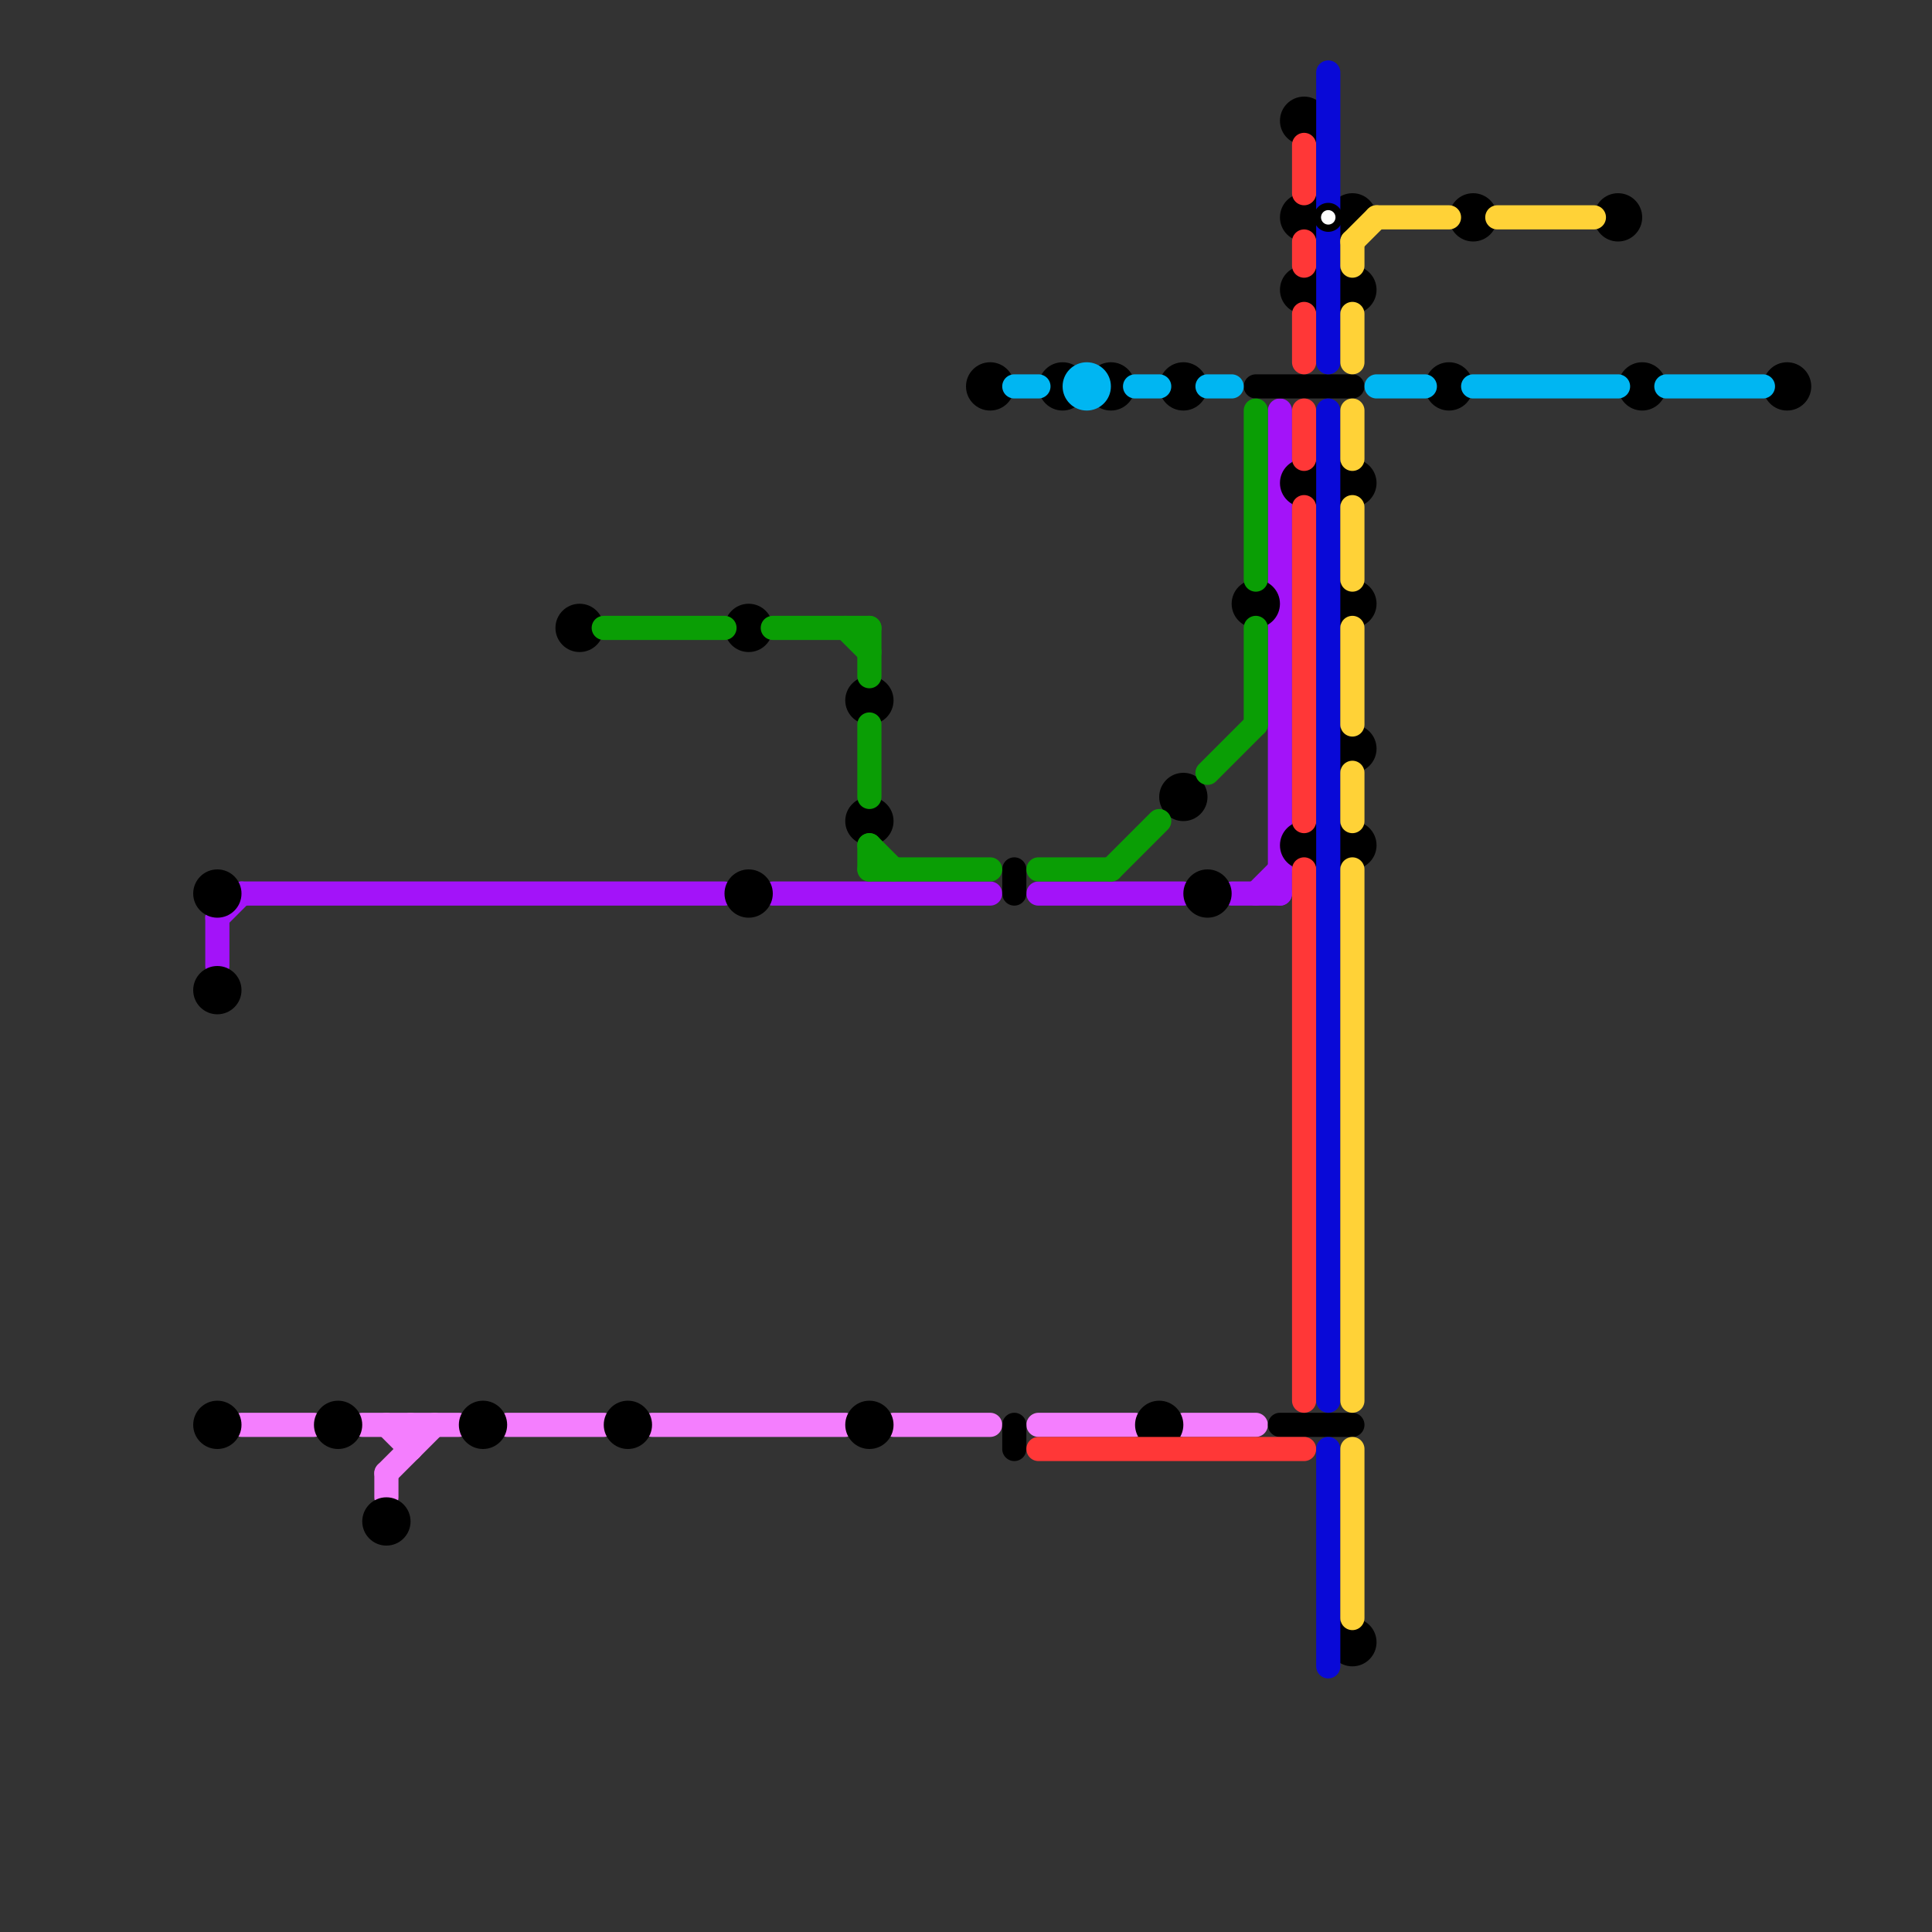 
<svg version="1.1" xmlns="http://www.w3.org/2000/svg" viewBox="0 0 80 80">
<rect x="0" y="0" width="80" height="80" fill="#333333" stroke="none"/>
<style>text { font: 1px Helvetica; font-weight: 600; white-space: pre; dominant-baseline: central; } line { stroke-width: 1; fill: none; stroke-linecap: round; stroke-linejoin: round; } .c0 { stroke: #a313f9 } .c1 { stroke: #f47efe } .c2 { stroke: #000000 } .c3 { stroke: #0a9e05 } .c4 { stroke: #00b6f2 } .c5 { stroke: #ff3737 } .c6 { stroke: #0909d7 } .c7 { stroke: #ffd237 }</style><defs><g id="wm-xf"><circle r="1.2" fill="#000"/><circle r="0.9" fill="#fff"/><circle r="0.6" fill="#000"/><circle r="0.3" fill="#fff"/></g><g id="wm"><circle r="0.6" fill="#000"/><circle r="0.3" fill="#fff"/></g></defs><line class="c0" x1="32" y1="37" x2="41" y2="37"/><line class="c0" x1="53" y1="17" x2="53" y2="37"/><line class="c0" x1="10" y1="37" x2="30" y2="37"/><line class="c0" x1="43" y1="37" x2="49" y2="37"/><line class="c0" x1="52" y1="37" x2="53" y2="36"/><line class="c0" x1="9" y1="38" x2="10" y2="37"/><line class="c0" x1="9" y1="38" x2="9" y2="40"/><line class="c0" x1="51" y1="37" x2="53" y2="37"/><line class="c1" x1="37" y1="59" x2="41" y2="59"/><line class="c1" x1="49" y1="59" x2="52" y2="59"/><line class="c1" x1="10" y1="59" x2="13" y2="59"/><line class="c1" x1="16" y1="59" x2="17" y2="60"/><line class="c1" x1="27" y1="59" x2="35" y2="59"/><line class="c1" x1="17" y1="59" x2="17" y2="60"/><line class="c1" x1="21" y1="59" x2="25" y2="59"/><line class="c1" x1="16" y1="61" x2="16" y2="62"/><line class="c1" x1="43" y1="59" x2="47" y2="59"/><line class="c1" x1="15" y1="59" x2="19" y2="59"/><line class="c1" x1="16" y1="61" x2="18" y2="59"/><line class="c2" x1="42" y1="59" x2="42" y2="60"/><line class="c2" x1="52" y1="16" x2="56" y2="16"/><line class="c2" x1="53" y1="59" x2="56" y2="59"/><line class="c2" x1="42" y1="36" x2="42" y2="37"/><circle cx="14" cy="59" r="1" fill="#000000" /><circle cx="36" cy="59" r="1" fill="#000000" /><circle cx="56" cy="68" r="1" fill="#000000" /><circle cx="31" cy="26" r="1" fill="#000000" /><circle cx="56" cy="25" r="1" fill="#000000" /><circle cx="61" cy="9" r="1" fill="#000000" /><circle cx="60" cy="16" r="1" fill="#000000" /><circle cx="56" cy="31" r="1" fill="#000000" /><circle cx="36" cy="34" r="1" fill="#000000" /><circle cx="20" cy="59" r="1" fill="#000000" /><circle cx="49" cy="16" r="1" fill="#000000" /><circle cx="24" cy="26" r="1" fill="#000000" /><circle cx="54" cy="9" r="1" fill="#000000" /><circle cx="9" cy="41" r="1" fill="#000000" /><circle cx="54" cy="12" r="1" fill="#000000" /><circle cx="56" cy="9" r="1" fill="#000000" /><circle cx="67" cy="9" r="1" fill="#000000" /><circle cx="56" cy="12" r="1" fill="#000000" /><circle cx="9" cy="59" r="1" fill="#000000" /><circle cx="16" cy="63" r="1" fill="#000000" /><circle cx="31" cy="37" r="1" fill="#000000" /><circle cx="26" cy="59" r="1" fill="#000000" /><circle cx="44" cy="16" r="1" fill="#000000" /><circle cx="48" cy="59" r="1" fill="#000000" /><circle cx="46" cy="16" r="1" fill="#000000" /><circle cx="68" cy="16" r="1" fill="#000000" /><circle cx="54" cy="5" r="1" fill="#000000" /><circle cx="9" cy="37" r="1" fill="#000000" /><circle cx="49" cy="33" r="1" fill="#000000" /><circle cx="56" cy="20" r="1" fill="#000000" /><circle cx="54" cy="20" r="1" fill="#000000" /><circle cx="54" cy="35" r="1" fill="#000000" /><circle cx="56" cy="35" r="1" fill="#000000" /><circle cx="41" cy="16" r="1" fill="#000000" /><circle cx="74" cy="16" r="1" fill="#000000" /><circle cx="36" cy="29" r="1" fill="#000000" /><circle cx="52" cy="25" r="1" fill="#000000" /><circle cx="50" cy="37" r="1" fill="#000000" /><line class="c3" x1="52" y1="26" x2="52" y2="30"/><line class="c3" x1="36" y1="36" x2="41" y2="36"/><line class="c3" x1="36" y1="30" x2="36" y2="33"/><line class="c3" x1="43" y1="36" x2="46" y2="36"/><line class="c3" x1="46" y1="36" x2="48" y2="34"/><line class="c3" x1="25" y1="26" x2="30" y2="26"/><line class="c3" x1="50" y1="32" x2="52" y2="30"/><line class="c3" x1="36" y1="26" x2="36" y2="28"/><line class="c3" x1="36" y1="35" x2="36" y2="36"/><line class="c3" x1="36" y1="35" x2="37" y2="36"/><line class="c3" x1="35" y1="26" x2="36" y2="27"/><line class="c3" x1="32" y1="26" x2="36" y2="26"/><line class="c3" x1="52" y1="17" x2="52" y2="24"/><line class="c4" x1="61" y1="16" x2="67" y2="16"/><line class="c4" x1="69" y1="16" x2="73" y2="16"/><line class="c4" x1="47" y1="16" x2="48" y2="16"/><line class="c4" x1="57" y1="16" x2="59" y2="16"/><line class="c4" x1="42" y1="16" x2="43" y2="16"/><line class="c4" x1="50" y1="16" x2="51" y2="16"/><circle cx="45" cy="16" r="1" fill="#00b6f2" /><line class="c5" x1="54" y1="36" x2="54" y2="58"/><line class="c5" x1="54" y1="6" x2="54" y2="8"/><line class="c5" x1="54" y1="13" x2="54" y2="15"/><line class="c5" x1="54" y1="21" x2="54" y2="34"/><line class="c5" x1="54" y1="10" x2="54" y2="11"/><line class="c5" x1="43" y1="60" x2="54" y2="60"/><line class="c5" x1="54" y1="17" x2="54" y2="19"/><line class="c6" x1="55" y1="3" x2="55" y2="15"/><line class="c6" x1="55" y1="17" x2="55" y2="58"/><line class="c6" x1="55" y1="60" x2="55" y2="69"/><line class="c7" x1="56" y1="26" x2="56" y2="30"/><line class="c7" x1="57" y1="9" x2="60" y2="9"/><line class="c7" x1="56" y1="60" x2="56" y2="67"/><line class="c7" x1="56" y1="13" x2="56" y2="15"/><line class="c7" x1="56" y1="21" x2="56" y2="24"/><line class="c7" x1="56" y1="32" x2="56" y2="34"/><line class="c7" x1="56" y1="36" x2="56" y2="58"/><line class="c7" x1="56" y1="17" x2="56" y2="19"/><line class="c7" x1="56" y1="10" x2="57" y2="9"/><line class="c7" x1="62" y1="9" x2="66" y2="9"/><line class="c7" x1="56" y1="10" x2="56" y2="11"/>

<use x="55" y="9" href="#wm"/>
</svg>

